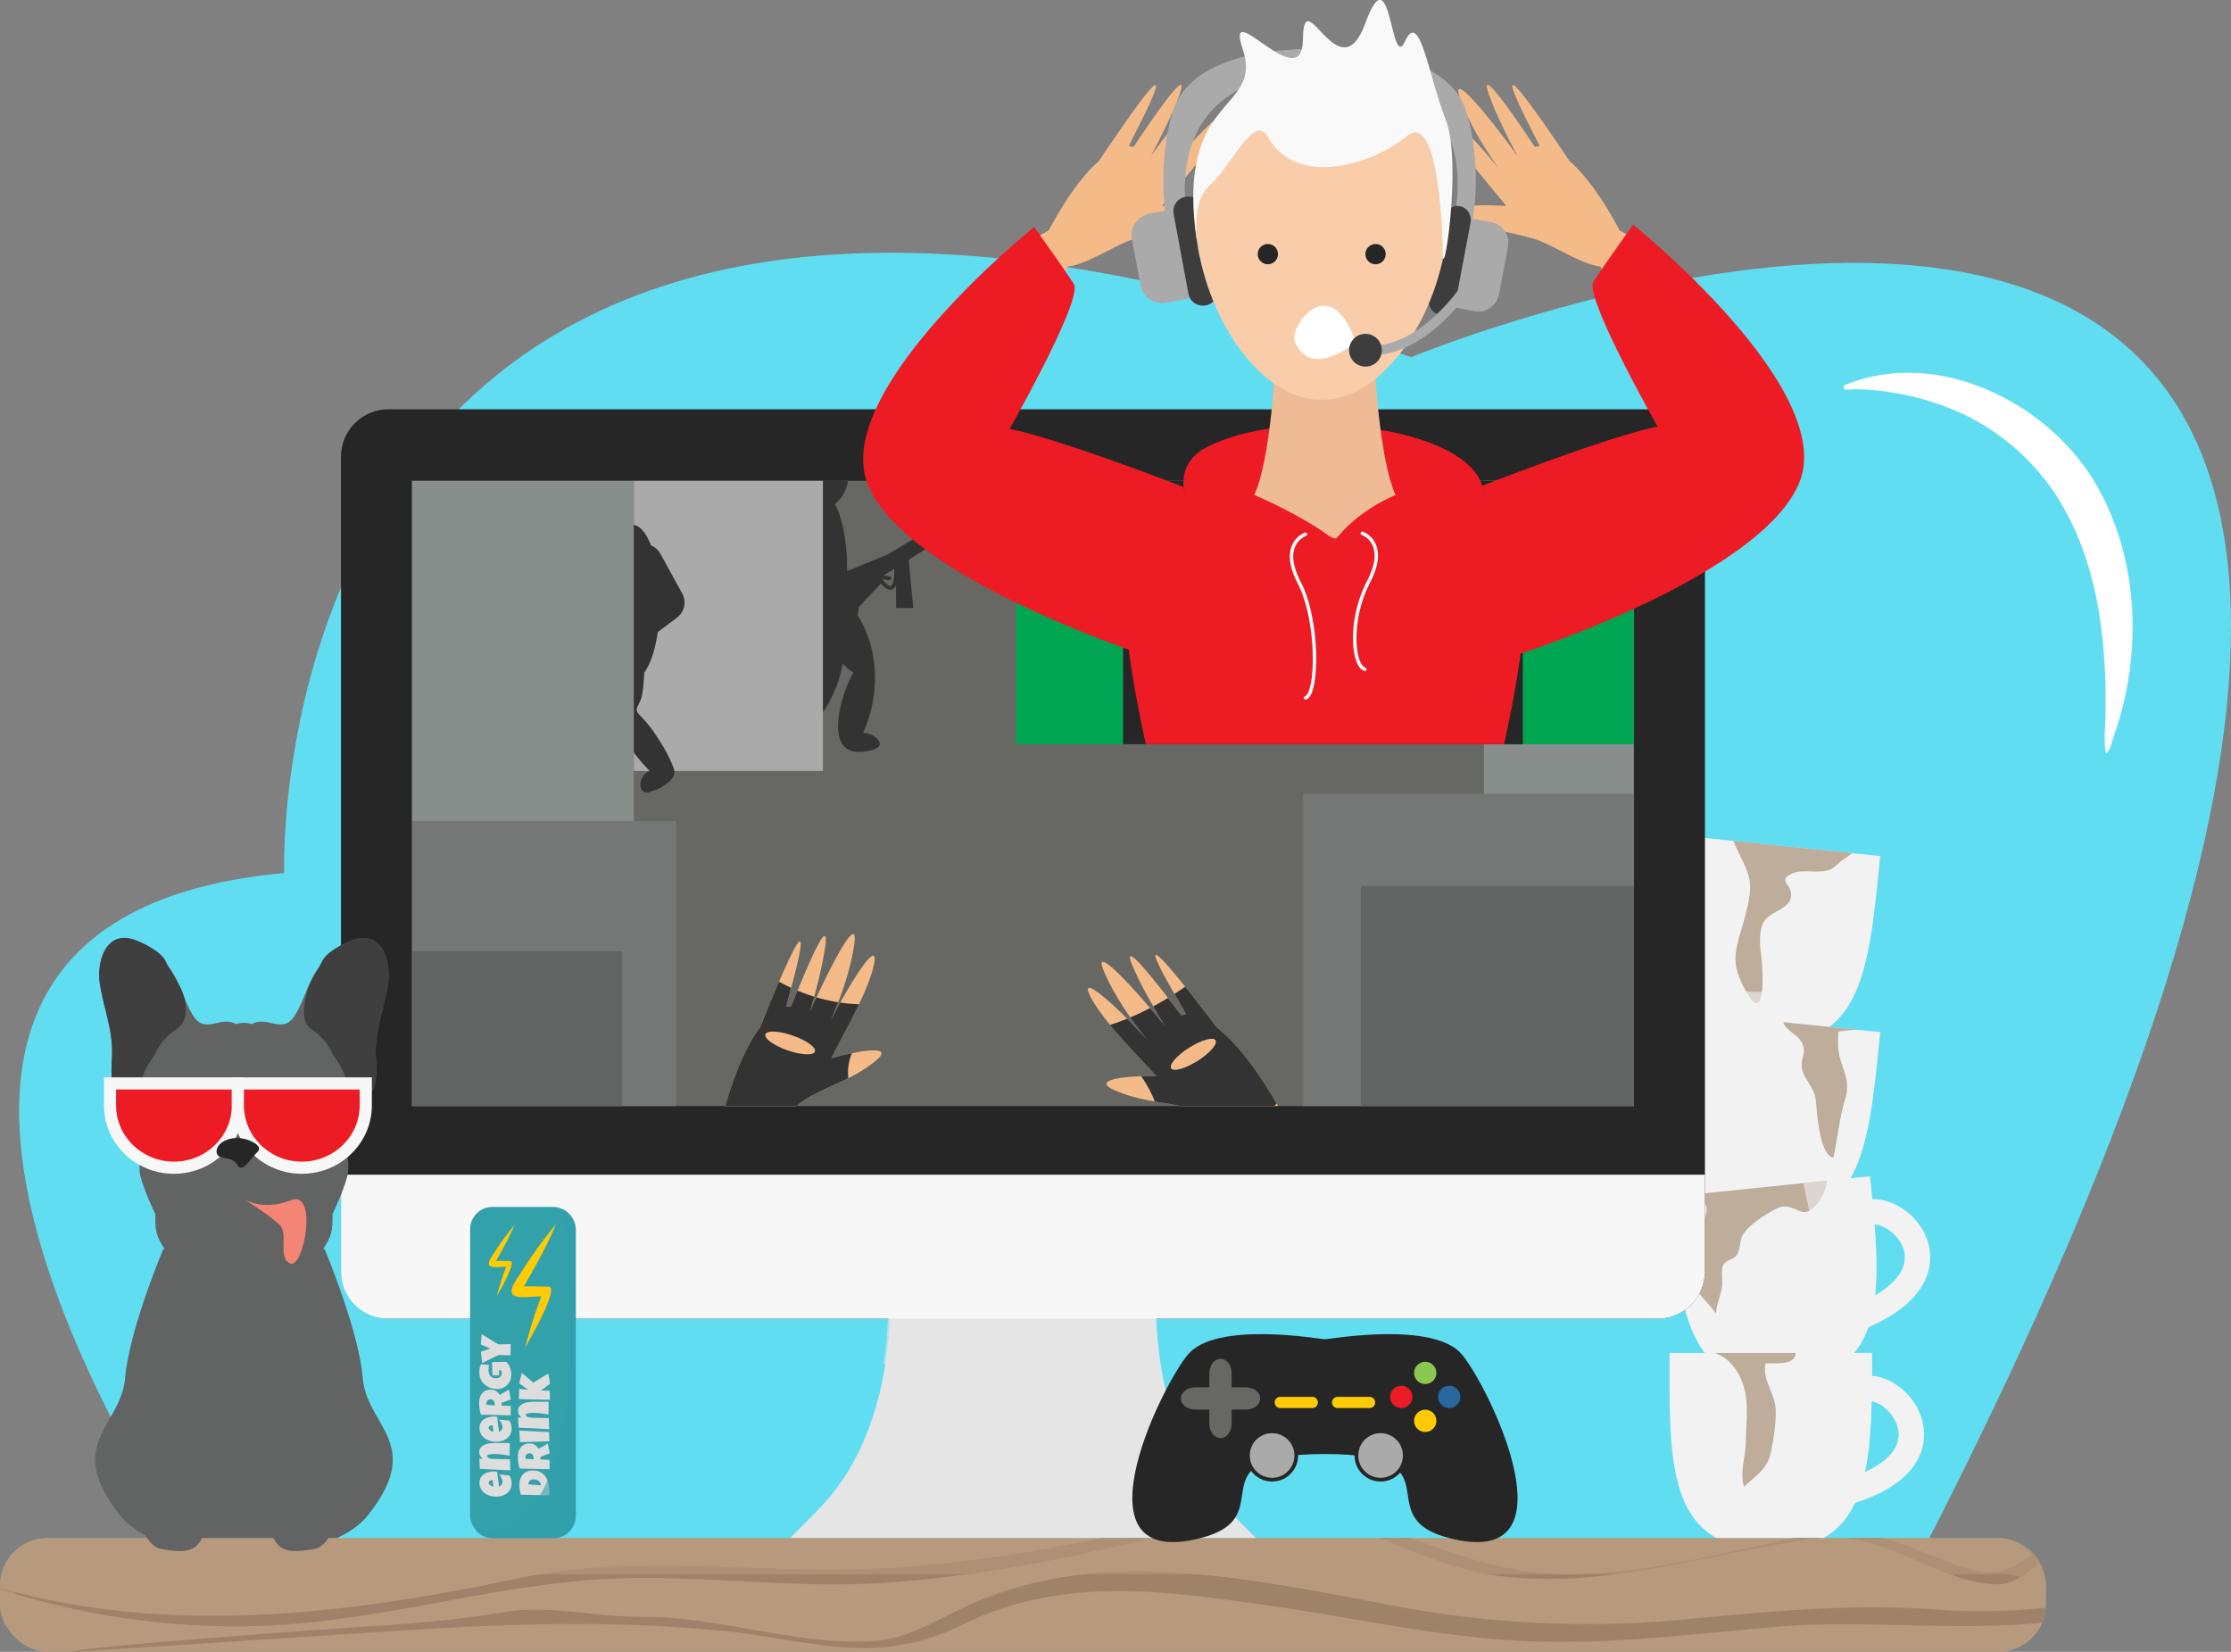 <svg xmlns="http://www.w3.org/2000/svg" viewBox="0 0 1498.95 1109.71"><rect x="0" y="0" width="1498.95" height="1109.71" fill="#808080" stroke="none"/><defs><style>.cls-1{isolation:isolate;}.cls-2{fill:#61ddf2;}.cls-3,.cls-6{fill:#f2f2f2;}.cls-22,.cls-30,.cls-33,.cls-4{mix-blend-mode:screen;}.cls-10,.cls-18,.cls-22,.cls-26,.cls-33,.cls-4,.cls-5,.cls-6{opacity:0.6;}.cls-5{fill:#997f60;}.cls-10,.cls-18,.cls-25,.cls-26,.cls-5,.cls-6{mix-blend-mode:multiply;}.cls-7{fill:#fff;}.cls-8{fill:#262626;}.cls-10,.cls-9{fill:#e5e5e5;}.cls-11{fill:#f7f7f7;}.cls-12{fill:#676764;}.cls-13{fill:#333;}.cls-14{fill:#aaa;}.cls-15{fill:#888e8b;}.cls-16{fill:#757776;}.cls-17,.cls-18{fill:#626363;}.cls-19{fill:#3f3f3f;}.cls-20,.cls-22{fill:#b79a7d;}.cls-21{fill:#9e836a;}.cls-23{fill:#ed1c24;}.cls-24{fill:#f48473;}.cls-25{opacity:0.5;}.cls-27{fill:#8bc751;}.cls-28{fill:#ffcb05;}.cls-29{fill:#27689e;}.cls-31,.cls-33{fill:#33a1aa;}.cls-32{fill:#ddd;}.cls-34{fill:#00a651;}.cls-35{fill:#efbb97;}.cls-36{fill:#edb183;}.cls-37{fill:#f4bb89;}.cls-38{fill:#3d3d3d;}.cls-39{fill:#f9ccaa;}.cls-40{fill:#f9f9f9;}</style></defs><g class="cls-1"><g id="Layer_1" data-name="Layer 1"><path class="cls-2" d="M976.72,1417.63H396.44s-328.32-450.83,44.48-485c0,0-21.58-621.39,757.22-346.51,0,0,977.31-404.67,328.31,831.5Z" transform="translate(-250 -346.15)"/><path class="cls-3" d="M1513.3,921.26c-7.47,72.65-10.8,131.84-81.15,124.59-67.7-7-61.58-65.87-54.11-138.53Z" transform="translate(-250 -346.15)"/><path class="cls-3" d="M1382,1009.52a8.53,8.53,0,0,0,4.26-16.31c-22.4-9.7-33.56-21.94-31.43-34.43,1.71-10.07,12-18.51,19.76-19.06,3.45-.24,5.19,1,6.29,4.38a8.52,8.52,0,1,0,16.22-5.2c-3.51-10.94-12.35-17-23.71-16.19-14.46,1-32.09,14-35.36,33.2-2.07,12.16.55,35.22,41.45,53A8.46,8.46,0,0,0,1382,1009.52Z" transform="translate(-250 -346.15)"/><g class="cls-4"><path class="cls-3" d="M1481.9,934.93c-21.15,34.53-24,66.32-6.44,75.64C1496.74,976,1499.31,944.35,1481.9,934.93Z" transform="translate(-250 -346.15)"/></g><path class="cls-5" d="M1494.55,919.32l-79.93-8.23c2.62,6.54,5.81,12.14,8.7,19,4.27,10.14,2.41,18.57-.13,28.83-6.29,25.45-13.17,32.07,1.81,56.3,10.17,16.45,10.45-12.29,7.92-30.25-.77-5.51-.8-14.22,1.91-19.23,3.76-6.95,16.27-8.61,18.21-15.77,2.7-10-10.12-11.55,1.06-17,6.9-3.36,18.15.59,25.82-2.78,3.34-1.46,5.08-4.35,8.18-6.42C1490.42,922.25,1492.62,920.78,1494.55,919.32Z" transform="translate(-250 -346.15)"/><path class="cls-6" d="M1501.87,998.17c-9.29,32.28-27.34,52.05-69.72,47.68-35.07-3.61-50.3-21.17-55.83-47.34C1424.28,1024.9,1478.7,1007.8,1501.87,998.17Z" transform="translate(-250 -346.15)"/><path class="cls-3" d="M1513.3,1039.53c-7.47,72.66-10.8,131.84-81.15,124.59-67.7-7-61.58-65.86-54.11-138.53Z" transform="translate(-250 -346.15)"/><path class="cls-3" d="M1382,1127.79a8.52,8.52,0,0,0,4.26-16.3c-22.4-9.71-33.56-21.94-31.43-34.44,1.71-10.07,12-18.51,19.76-19.06,3.45-.24,5.19,1,6.29,4.39a8.52,8.52,0,1,0,16.22-5.21c-3.51-10.94-12.35-17-23.71-16.19-14.46,1-32.09,14-35.36,33.2-2.07,12.17.55,35.22,41.45,53A8.17,8.17,0,0,0,1382,1127.79Z" transform="translate(-250 -346.15)"/><g class="cls-4"><path class="cls-3" d="M1481.9,1053.2c-21.15,34.53-24,66.32-6.44,75.65C1496.74,1094.25,1499.31,1062.62,1481.9,1053.2Z" transform="translate(-250 -346.15)"/></g><path class="cls-5" d="M1498.33,1038l-50.11-5.17c1.31,5.34,9.17,8.15,12,13.13,4.47,7.85-1.36,10.91.73,19.09,1.86,7.25,8.2,11.54,9.1,20.92.8,8.27,2.59,36.43,11.78,37.88,2.76-13.25,4.15-27,7.86-39.29,2.8-9.29.79-14.52-2.47-24.38-2.73-8.26-2.36-12.46-2.09-21A90.8,90.8,0,0,1,1498.33,1038Z" transform="translate(-250 -346.15)"/><path class="cls-6" d="M1501.87,1116.45c-9.29,32.28-27.34,52-69.72,47.67-35.07-3.61-50.3-21.17-55.83-47.34C1424.28,1143.17,1478.7,1126.07,1501.87,1116.45Z" transform="translate(-250 -346.15)"/><path class="cls-3" d="M1371.09,1150.32c7.47,72.66,10.8,131.85,81.15,124.6,67.7-7,61.58-65.87,54.11-138.53Z" transform="translate(-250 -346.15)"/><path class="cls-5" d="M1387.83,1148.6c6.06,3.35,11.13,6.68,7.72,15.4-3.92,10-10.64,10.63-9.6,22.73.61,7.08.66,20.19,4,25.77,3.27,5.4,9.41,10.77,13,16.22.34-6.18,2.94-11.79,4-17.8.66-3.6-1-11.84.8-14.91,2-3.48,6.45-3.38,8.87-6.44,2.78-3.53,2.14-10,4.22-13.61,2.44-4.28,7.41-8.21,11.26-10.93,3-2.16,11.54-7.56,14.67-8.1,11.06-1.9,13.72,10,24.15-1.93a32.85,32.85,0,0,0,6.71-15.67Z" transform="translate(-250 -346.15)"/><path class="cls-3" d="M1502.38,1238.58a8.53,8.53,0,0,1-4.26-16.3c22.4-9.71,33.56-21.94,31.43-34.44-1.71-10.06-12-18.51-19.77-19-3.43-.25-5.18,1-6.28,4.38a8.52,8.52,0,1,1-16.22-5.21c3.51-10.94,12.35-17,23.71-16.18,14.46,1,32.09,14,35.36,33.19,2.07,12.17-.55,35.23-41.46,53A8.31,8.31,0,0,1,1502.38,1238.58Z" transform="translate(-250 -346.15)"/><path class="cls-6" d="M1506.35,1136.39l-44.84,4.61c9,37.79,19.59,103.27-6.29,133.53C1519.71,1266.12,1513.71,1208,1506.35,1136.39Z" transform="translate(-250 -346.15)"/><path class="cls-6" d="M1382.52,1227.24c9.29,32.28,27.34,52,69.72,47.68,35.06-3.62,50.3-21.18,55.83-47.34C1460.11,1254,1405.69,1236.86,1382.52,1227.24Z" transform="translate(-250 -346.15)"/><path class="cls-3" d="M1371.72,1255.07c0,73-2.73,132.25,68,132.25,68.12,0,68-59.21,68-132.25Z" transform="translate(-250 -346.15)"/><path class="cls-5" d="M1456.41,1255.07H1402c12.24,3.86,19.13,16.82,21,29.08,1.52,9.68,0,20.86,0,30.68,0,9.59-4.49,21.27-1.09,30.16,7.81-8,15.34-11.36,17.86-23,1.82-8.35,3.63-20.16,3.28-28.74-.48-11.7-9-19.06-6.9-31.13C1442.21,1261.82,1456.33,1263.65,1456.41,1255.07Z" transform="translate(-250 -346.15)"/><path class="cls-3" d="M1493.38,1356.32a8.53,8.53,0,0,1-2.56-16.66c23.28-7.36,35.64-18.38,34.8-31-.68-10.19-10.09-19.65-17.73-21-3.4-.59-5.26.46-6.69,3.72a8.53,8.53,0,0,1-15.62-6.84c4.61-10.52,14-15.64,25.25-13.67,14.29,2.5,30.51,17.22,31.81,36.65.82,12.31-4.16,35-46.68,48.42A8.56,8.56,0,0,1,1493.38,1356.32Z" transform="translate(-250 -346.15)"/><path class="cls-6" d="M1507.79,1255.07h-45.1c5.14,38.51,8.93,104.72-19.92,132.17C1507.81,1385.47,1507.79,1327,1507.79,1255.07Z" transform="translate(-250 -346.15)"/><path class="cls-7" d="M1489,605.12c61.45-26,135.76,10.74,168.1,64.47,30.18,50.17,32.64,115.43,13.47,170-.74,1.95-2.82,10.78-4.65,11.71-1.8,4.19-1.89-10.54-1.86-11.09a420.62,420.62,0,0,0-.3-51.94c-2.29-33.53-9.21-67.66-25.28-97.48A153.34,153.34,0,0,0,1570.4,625a175.73,175.73,0,0,0-49.52-15.2,169.14,169.14,0,0,0-24.92-2.18C1492.75,607.62,1486.94,609.17,1489,605.12Z" transform="translate(-250 -346.15)"/><rect class="cls-8" x="229.1" y="274.96" width="916.41" height="610.94" rx="31.82"/><path class="cls-9" d="M1076,1361.52c-65.37-65.37-47-177.84-47-177.84H845.66s18.37,112.47-47,177.84c-59.54,59.54-57,56.11,12.65,56.11h252C1133,1417.63,1135.5,1421.06,1076,1361.52Z" transform="translate(-250 -346.15)"/><path class="cls-10" d="M1026.91,1250.29a291.22,291.22,0,0,1-1-48.68H846.2a287.33,287.33,0,0,1-2.64,60.87Z" transform="translate(-250 -346.15)"/><path class="cls-11" d="M479.1,1135.31v64.92a31.82,31.82,0,0,0,31.82,31.82h852.77a31.82,31.82,0,0,0,31.82-31.82v-64.92Z" transform="translate(-250 -346.15)"/><rect class="cls-12" x="276.83" y="323.03" width="820.95" height="420.02"/><path class="cls-13" d="M782.24,727.89c0,28.82,8.26,52.19,18.46,52.19s18.45-23.37,18.45-52.19-8.26-52.2-18.45-52.2S782.24,699.06,782.24,727.89Z" transform="translate(-250 -346.15)"/><path class="cls-13" d="M814.05,767.37a12.69,12.69,0,0,1-7.64-2.55l-35.64-26.74a12.74,12.74,0,0,1-3.52-16.33l14.32-26.08a12.75,12.75,0,1,1,22.35,12.26l-9,16.39,26.79,20.1a12.75,12.75,0,0,1-7.66,23Z" transform="translate(-250 -346.15)"/><path class="cls-13" d="M789.6,840.69c25.72-24.44,37.28-64.34,18.72-96.48.31.54.81,1.41,0,0-.29-.51-.19-.33,0,0-10-17.28-16.21,18.16-16.29,23.22-.46,11.12.23,24,7,33.35-12,9.78-36.41,39.88-21.37,48.31,4.37,2.45,19.15,12.07,18.92-.37C796.5,845.3,793.23,842.73,789.6,840.69Z" transform="translate(-250 -346.15)"/><path class="cls-13" d="M837.41,840.77c-1.84-1.4-4.59-2-7.46-2.28,14.43-32.4,9.83-73.64-19.56-96.25.5.39,1.3,1,0,0-.47-.36-.3-.23,0,0-15.86-12.17-8.06,23-6.2,27.68,3.82,10.43,9.35,22,19.15,28.11-8.45,14.69-18.77,50.75,1.36,53.16C829.82,851.8,849.13,849.66,837.41,840.77Z" transform="translate(-250 -346.15)"/><path class="cls-13" d="M811,739.8l85.78-51.3v9.77S786.38,774.55,811,739.8Z" transform="translate(-250 -346.15)"/><polygon class="cls-13" points="557.41 388.49 596.29 372.54 592.71 391.13 569.15 416.11 557.41 388.49"/><polygon class="cls-13" points="610.21 372.54 613.6 408.47 602.09 408.47 602.09 372.54 610.21 372.54"/><path class="cls-13" d="M898.48,693.88a5.83,5.83,0,0,1-1.71,4.39c-.95,0-1.72-1.42-1.72-4.39s.77-5.38,1.72-5.38S898.48,690.9,898.48,693.88Z" transform="translate(-250 -346.15)"/><path class="cls-13" d="M848.18,742.35c-1.85,0-4-1.4-6.43-4.24a1.28,1.28,0,0,1,1.93-1.67c3.13,3.62,4.53,3.43,4.88,3.29,1.93-.79,2.46-7.3,2.21-11.45a1.27,1.27,0,0,1,1.19-1.35,1.31,1.31,0,0,1,1.35,1.19c.12,2,.51,12.21-3.79,14A3.63,3.63,0,0,1,848.18,742.35Z" transform="translate(-250 -346.15)"/><path class="cls-13" d="M847.4,735.91h-.1a14.89,14.89,0,0,1-7.6-2.56,1.28,1.28,0,0,1,1.57-2,12.5,12.5,0,0,0,6.23,2,1.27,1.27,0,0,1-.1,2.54Z" transform="translate(-250 -346.15)"/><path class="cls-13" d="M794.46,669.17c-1.62,8.28,1,15.83,6.64,17.75,6.42,2.2,14.3-3.8,17.59-13.4a27.14,27.14,0,0,0,1.09-4.35Z" transform="translate(-250 -346.15)"/><rect class="cls-14" x="425.85" y="323.03" width="127.06" height="194.9"/><path class="cls-13" d="M693.35,750.92c0,28.83-8.27,52.2-18.46,52.2s-18.45-23.37-18.45-52.2,8.26-52.19,18.45-52.19S693.35,722.1,693.35,750.92Z" transform="translate(-250 -346.15)"/><path class="cls-13" d="M661.54,790.41a12.75,12.75,0,0,1-7.66-22.95l26.79-20.1-9-16.39A12.75,12.75,0,1,1,694,718.71l14.32,26.08a12.76,12.76,0,0,1-3.52,16.33l-35.64,26.74A12.71,12.71,0,0,1,661.54,790.41Z" transform="translate(-250 -346.15)"/><path class="cls-13" d="M703,863.45c-2.89-8.47-7.46-16.3-12.47-23.67a78.57,78.57,0,0,0-9.58-12c-5.47-5.57-2.89-5-.22-12.19,2.75-7.58,6-60.54-10.87-50.94-12.4,7.05-14,40.87-10.85,52.65A106.75,106.75,0,0,0,686.47,864c-9.34,4-7.66,18.88,2,13.45C693.32,876.54,705.13,869.32,703,863.45Z" transform="translate(-250 -346.15)"/><rect class="cls-15" x="276.83" y="323.03" width="149.02" height="228.58"/><rect class="cls-16" x="276.83" y="551.61" width="177.55" height="191.44"/><rect class="cls-17" x="276.83" y="639.06" width="141.12" height="103.98"/><rect class="cls-16" x="875.46" y="533.34" width="222.33" height="209.71"/><rect class="cls-17" x="914.31" y="595.15" width="183.47" height="147.89"/><rect class="cls-15" x="997.01" y="323.03" width="100.62" height="210.31"/><path class="cls-17" d="M493.73,1271.9c-2.91-33.05-25.68-86.61-25.68-86.61h-.94c5.11-8.37,6.2-11,6.2-20.82,0-.88,0-1.76,0-2.64,3.87-8.4,7.37-16.17,9.86-25,2-7.3-.81-16.12,1.62-22.68,1.54-4.16-.62-7.1-.36-11.34.19-3,2.88-6.18,2.51-9.24,0,.19.06.38.08.58a7.26,7.26,0,0,1,5-2.46c3.28,0,.06-2.22,1.43-4,2-2.65,4.6-5.3,6.3-8.15,4.16-7,3-16.06,2.72-24.37-.66-16.69,5.58-31.57,8.15-47.72,2.43-15.29-4.14-37.18-24-29.6-6,2.29-17.06,7.93-20,13.92-.57,1.16-1.18,2.31-1.81,3.45-7.89,10.13-10,22.32-16.78,33.2-8.17,13.06-18.19-.33-28.87,5.78-1.5-.7-3.63-.65-5.27-1h0c-1.64.3-3.77.25-5.26,1-10.68-6.11-20.71,7.28-28.88-5.78-6.9-11-8.93-23.43-17.11-33.65.09.42.19.83.28,1.25a37.13,37.13,0,0,0-1.75-4.25c-2.93-6-14-11.63-20-13.92-19.89-7.58-26.45,14.31-24,29.6,2.56,16.15,8.8,31,8.14,47.72-.33,8.31-1.43,17.37,2.73,24.37,1.69,2.85,4.27,5.5,6.3,8.15,1.37,1.79-1.86,4,1.42,4a7.24,7.24,0,0,1,5,2.46c0-.2.06-.39.08-.58-.37,3.06,2.32,6.19,2.51,9.24.27,4.24-1.89,7.18-.36,11.34,2.44,6.56-.41,15.38,1.63,22.68,2.48,8.88,6,16.65,9.86,25v2.64c0,9.79,1.09,12.45,6.2,20.82h-.94s-22.76,53.56-25.68,86.61-41.58,44-3.36,92.24c28.51,36,138,36,166.47,0C535.31,1315.94,496.65,1305,493.73,1271.9Z" transform="translate(-250 -346.15)"/><path class="cls-18" d="M467.11,1185.29c5-8.15,6.2-11.14,6.2-20.82,0-.88,0-1.76,0-2.64,3.87-8.4,7.37-16.17,9.86-25,1.4-5,.48-10.8.58-16a126.41,126.41,0,0,0-12-7.79c-11.5-6.5-41,2-83.5-3-19.85-2.33-34.47,2.67-44.41,8.67.5,5.78-.9,12.44.7,18.17,2.48,8.88,6,16.65,9.86,25v2.64c0,9.79,1.09,12.45,6.2,20.82,0,0,6-12,20.65-8.9,12.54,2.67,10.66,3.62,57-4C458.66,1169.11,443.78,1172.84,467.11,1185.29Z" transform="translate(-250 -346.15)"/><path class="cls-18" d="M474.07,1262.33l-47.87,18.61c.8,83.69-1.36,102.28,12.7,108.56,12.7-1.68,24.68-4.67,34.8-9C490.75,1351.89,475.31,1269.53,474.07,1262.33Z" transform="translate(-250 -346.15)"/><path class="cls-18" d="M393.26,1278.94l-48.37-13.52s-16.49,73.77-3.14,108.62c10.62,7,25.08,11.85,41,14.55C395.66,1380.86,392.47,1359.09,393.26,1278.94Z" transform="translate(-250 -346.15)"/><path class="cls-19" d="M373.88,1016.62c-1.82-8-9.15-17.57-12.74-24.91-2.93-6-14-11.63-20-13.92-19.89-7.58-26.45,14.31-24,29.6,2.56,16.15,8.8,31,8.14,47.72-.33,8.31-1.43,17.37,2.73,24.37,1.69,2.85,4.27,5.5,6.3,8.15,1.37,1.79-1.86,4,1.42,4a7.24,7.24,0,0,1,5,2.46,130.76,130.76,0,0,1,4.94-24.08c2.59-8.08,6.13-11.22,9.61-17.9a38.49,38.49,0,0,1,13.32-14.52C375.39,1033.19,375.77,1023.86,373.88,1016.62Z" transform="translate(-250 -346.15)"/><path class="cls-19" d="M456,1013.84c1.82-8,7-14.79,10.61-22.13,2.92-6,14-11.63,20-13.92,19.88-7.58,26.45,14.31,24,29.6-2.57,16.15-8.81,31-8.15,47.72.33,8.31,1.44,17.37-2.72,24.37-1.7,2.85-4.27,5.5-6.3,8.15-1.37,1.79,1.85,4-1.43,4a7.26,7.26,0,0,0-5,2.46A129.92,129.92,0,0,0,482.1,1070c-2.59-8.08-6.14-11.22-9.62-17.9a38.54,38.54,0,0,0-13.31-14.52C452.34,1033.19,454.09,1021.08,456,1013.84Z" transform="translate(-250 -346.15)"/><rect class="cls-20" y="1033.34" width="1374.61" height="76.37" rx="31.82"/><path class="cls-21" d="M250,1413.84c55.73,17.62,114,26.68,175.25,24.6,82-2.79,160.92-29.54,242.31-32,57.53-1.76,114.86,6.8,172.43,3.29,62-3.79,122.61-15.23,182.58-30.27H989.86c-48.57,10.25-97.69,17.73-147.34,20.33-82,4.31-163.48-10.5-244.68,6.73C482.73,1430.91,363.49,1445.12,250,1413Z" transform="translate(-250 -346.15)"/><path class="cls-21" d="M1624.49,1426.26a433.82,433.82,0,0,1-73.11,1.26c-57-4.36-113.31,1.39-170,6.58a693,693,0,0,1-189.46-8.15c-61.46-11.55-132.7-26.94-195.5-23.68-35,1.82-70.34,9.71-101.93,25.26-18.24,8.67-35.38,19.32-56.12,20.93C788,1452.53,733.4,1432,681.91,1432.4c-31.93.3-64.4-8.81-96.18-2.76-30.36,5.06-60.72,7.49-91.45,9.35-15.58,1-191.74,13.43-195.51,16.86h2.09c22-1.39,206.25-13.52,223.75-14.58,71-4.44,138.16-6.5,209.65.36,59.69,5.73,101.32,24.52,159.65-2.65,67.49-34.25,135.18-24.55,206.58-14.51,54.5,7.69,109.46,20,164.39,23.65,60.93,4,120.62-4.22,181.17-9.27,55.06-4.59,117.55,3.32,176.09-2.59A31.45,31.45,0,0,0,1624.49,1426.26Z" transform="translate(-250 -346.15)"/><path class="cls-21" d="M1588.88,1410.41c12.28,1.37,22-6.45,31.69-14.61a31.88,31.88,0,0,0-4.15-5.82c-19.55,13-27.35,17.47-56.92,5.71-15.62-6.21-30.06-12.35-44.71-16.26h-25.11C1525,1382.82,1552.57,1407.47,1588.88,1410.41Z" transform="translate(-250 -346.15)"/><path class="cls-21" d="M1259.26,1405.13c74.75,8.43,139.91-16.33,212.21-25.46.81-.1,1.6-.16,2.4-.24h-19c-48.76,10.53-96.09,23-146.57,24.26-41,1.07-75.59-11.52-110.51-24.26h-20.91C1203.93,1390.14,1230.91,1402.21,1259.26,1405.13Z" transform="translate(-250 -346.15)"/><path class="cls-22" d="M253.63,1435.49a31.82,31.82,0,0,1,31.82-31.82h1311a31.84,31.84,0,0,1,28.19,17v-9.42a31.82,31.82,0,0,0-31.82-31.82h-1311A31.82,31.82,0,0,0,250,1411.3V1424a31.72,31.72,0,0,0,3.63,14.76Z" transform="translate(-250 -346.15)"/><path class="cls-23" d="M409.81,1088.82c0,23.09-19.23,41.81-43,41.81s-43-18.72-43-41.81V1074h85.92Z" transform="translate(-250 -346.15)"/><path class="cls-11" d="M366.85,1134.71c-25.94,0-47-20.59-47-45.89v-18.89h94.08v18.89C413.89,1114.12,392.79,1134.71,366.85,1134.71ZM328,1078.08v10.74c0,20.8,17.44,37.73,38.88,37.73s38.88-16.93,38.88-37.73v-10.74Z" transform="translate(-250 -346.15)"/><path class="cls-23" d="M495.73,1088.82c0,23.09-19.23,41.81-43,41.81s-43-18.72-43-41.81V1074h85.92Z" transform="translate(-250 -346.15)"/><path class="cls-11" d="M452.77,1134.71c-25.93,0-47-20.59-47-45.89v-18.89h94.08v18.89C499.81,1114.12,478.71,1134.71,452.77,1134.71Zm-38.88-56.63v10.74c0,20.8,17.44,37.73,38.88,37.73s38.89-16.93,38.89-37.73v-10.74Z" transform="translate(-250 -346.15)"/><path class="cls-17" d="M345.79,1256.38s-19.35,125,13.08,130.48,33.42-1.52,34.42-117Z" transform="translate(-250 -346.15)"/><path class="cls-17" d="M473.66,1256.38s19.35,125-13.08,130.48-33.42-1.52-34.42-117Z" transform="translate(-250 -346.15)"/><path class="cls-8" d="M423.29,1119.68c-5.5,5.41-10.59,15.1-13.89,9-3.67-6.79-13.88-2.29-13.88-9,0-5,6.21-9,13.88-9S427.05,1116,423.29,1119.68Z" transform="translate(-250 -346.15)"/><path class="cls-24" d="M413.89,1151.77s12.9,8.23,31.4.73,9,45.5,0,42.5-1.5-19.5-7-25.5S413.89,1151.77,413.89,1151.77Z" transform="translate(-250 -346.15)"/><path class="cls-8" d="M1232.47,1256.38c-18.83-23.15-89.2-10.51-92.28-10.51s-73.44-12.64-92.27,10.51c-19.47,23.93-77.3,145.11,8.6,123.1,56.52-14.47-7.67-56.51,83.67-56.51s27.15,42,83.67,56.51C1309.77,1401.49,1251.94,1280.31,1232.47,1256.38Z" transform="translate(-250 -346.15)"/><g class="cls-25"><path class="cls-8" d="M1074,1304.29c0,5.55-3.44,10-7.68,10h0c-4.23,0-7.67-4.49-7.67-10V1269c0-5.54,3.44-10,7.67-10h0c4.24,0,7.68,4.5,7.68,10Z" transform="translate(-250 -346.15)"/><path class="cls-8" d="M1048.91,1294.46c-5.46,0-9.89-3.49-9.89-7.79h0c0-4.3,4.43-7.79,9.89-7.79h34.74c5.47,0,9.89,3.49,9.89,7.79h0c0,4.3-4.42,7.79-9.89,7.79Z" transform="translate(-250 -346.15)"/><ellipse class="cls-8" cx="957.03" cy="922.69" rx="7.67" ry="7.79"/><ellipse class="cls-8" cx="957.03" cy="956.13" rx="7.67" ry="7.79"/><path class="cls-8" d="M1223.5,1277.77a7.79,7.79,0,1,0,7.68,7.79A7.73,7.73,0,0,0,1223.5,1277.77Z" transform="translate(-250 -346.15)"/><path class="cls-8" d="M1190.56,1277.77a7.79,7.79,0,1,0,7.67,7.79A7.74,7.74,0,0,0,1190.56,1277.77Z" transform="translate(-250 -346.15)"/><path class="cls-8" d="M1133.22,1289.45a3.87,3.87,0,0,1-3.84,3.9h-22a3.87,3.87,0,0,1-3.84-3.9h0a3.86,3.86,0,0,1,3.84-3.89h22a3.86,3.86,0,0,1,3.84,3.89Z" transform="translate(-250 -346.15)"/><path class="cls-8" d="M1172.62,1289.45a3.87,3.87,0,0,1-3.84,3.9h-22a3.87,3.87,0,0,1-3.84-3.9h0a3.86,3.86,0,0,1,3.84-3.89h22a3.86,3.86,0,0,1,3.84,3.89Z" transform="translate(-250 -346.15)"/></g><circle class="cls-8" cx="927.58" cy="977.8" r="17.5"/><circle class="cls-8" cx="854.69" cy="977.8" r="17.5"/><g class="cls-26"><circle class="cls-8" cx="852.69" cy="977.8" r="15"/><circle class="cls-8" cx="925.58" cy="977.8" r="15"/></g><path class="cls-12" d="M1077.52,1302.62c0,5.34-3.35,9.67-7.5,9.67h0c-4.14,0-7.5-4.33-7.5-9.67v-33.95c0-5.34,3.36-9.67,7.5-9.67h0c4.15,0,7.5,4.33,7.5,9.67Z" transform="translate(-250 -346.15)"/><path class="cls-12" d="M1053.05,1293.14c-5.34,0-9.67-3.35-9.67-7.5h0c0-4.14,4.33-7.5,9.67-7.5h34c5.34,0,9.67,3.36,9.67,7.5h0c0,4.15-4.33,7.5-9.67,7.5Z" transform="translate(-250 -346.15)"/><circle class="cls-14" cx="854.69" cy="977.8" r="15"/><circle class="cls-14" cx="927.58" cy="977.8" r="15"/><circle class="cls-27" cx="957.58" cy="922.33" r="7.5"/><circle class="cls-28" cx="957.58" cy="954.53" r="7.5"/><circle class="cls-29" cx="973.68" cy="938.43" r="7.5"/><circle class="cls-23" cx="941.48" cy="938.43" r="7.5"/><path class="cls-28" d="M1135.44,1288.33a3.75,3.75,0,0,1-3.75,3.75h-21.5a3.75,3.75,0,0,1-3.75-3.75h0a3.74,3.74,0,0,1,3.75-3.75h21.5a3.74,3.74,0,0,1,3.75,3.75Z" transform="translate(-250 -346.15)"/><path class="cls-28" d="M1173.94,1288.33a3.75,3.75,0,0,1-3.75,3.75h-21.5a3.75,3.75,0,0,1-3.75-3.75h0a3.74,3.74,0,0,1,3.75-3.75h21.5a3.74,3.74,0,0,1,3.75,3.75Z" transform="translate(-250 -346.15)"/><g class="cls-30"><path class="cls-8" d="M1200.08,1252.13c36.42-6.36,49.59,41.1,53.61,69.06-6.44-14.9-11.64-30.27-19.23-44.68C1226.35,1261.1,1217.16,1253.69,1200.08,1252.13Z" transform="translate(-250 -346.15)"/></g><rect class="cls-31" x="315.84" y="810.83" width="71.01" height="222.51" rx="15"/><path class="cls-28" d="M592.84,1193.32c-3.23-.09-6.42-.13-9.65-.13A200.72,200.72,0,0,0,595.73,1169a199.59,199.59,0,0,0-15.64,21.89c-5.44,8.5,3.58,6.32,10,6.18a185.91,185.91,0,0,0-6.32,19.93C585.22,1214.53,597.38,1193.45,592.84,1193.32Z" transform="translate(-250 -346.15)"/><path class="cls-28" d="M618.55,1210.54c-5.57-.16-11-.22-16.62-.23,7.87-13.45,15.6-27.21,21.59-41.62-10,11.73-18.64,24.72-26.92,37.67-9.36,14.63,6.15,10.88,17.13,10.64a319.56,319.56,0,0,0-10.86,34.29C605.43,1247,626.35,1210.76,618.55,1210.54Z" transform="translate(-250 -346.15)"/><path class="cls-32" d="M581.54,1334.67a18.19,18.19,0,0,1,2.54.18c.11,1.67.29,3.33.52,5s.48,3.3.71,5a3.62,3.62,0,0,0,1.69-1.2,3.07,3.07,0,0,0,.63-1.94,4.53,4.53,0,0,0-.22-1.28,11.32,11.32,0,0,0-.55-1.38c-.22-.46-.46-.9-.71-1.32s-.48-.78-.69-1.09l6.65.71a7,7,0,0,1,.75,1.23,9.58,9.58,0,0,1,.5,1.39,10.28,10.28,0,0,1,.27,1.45,11.84,11.84,0,0,1,.09,1.44,8.57,8.57,0,0,1-.39,2.65,7.8,7.8,0,0,1-1.11,2.17,8,8,0,0,1-1.68,1.71,9.34,9.34,0,0,1-2.11,1.21,11.84,11.84,0,0,1-2.41.74,13.93,13.93,0,0,1-2.58.25,15.75,15.75,0,0,1-2.73-.25,13.82,13.82,0,0,1-2.62-.76,11.14,11.14,0,0,1-2.33-1.27,9,9,0,0,1-1.89-1.8,8.23,8.23,0,0,1-1.26-2.32,8.67,8.67,0,0,1-.45-2.86,7.43,7.43,0,0,1,.36-2.38,6.49,6.49,0,0,1,1-1.92,7,7,0,0,1,1.51-1.47,9.1,9.1,0,0,1,1.93-1,11.23,11.23,0,0,1,2.21-.6A14.3,14.3,0,0,1,581.54,1334.67Zm-.77,5.86a4.14,4.14,0,0,0-.84.09,2.67,2.67,0,0,0-.78.28,1.71,1.71,0,0,0-.58.52,1.41,1.41,0,0,0-.23.81,1.75,1.75,0,0,0,.32,1,2.9,2.9,0,0,0,.79.77,4.78,4.78,0,0,0,1,.53,9,9,0,0,0,1,.31l-.41-4.34Z" transform="translate(-250 -346.15)"/><path class="cls-32" d="M586,1315.54c1.1,0,2.19,0,3.27,0s2.17.06,3.26.11l-.14,8.43c-1.73-.29-3.46-.54-5.18-.76A43.28,43.28,0,0,0,582,1323h-.62l-1,.06c-.36,0-.72.07-1.1.13a6,6,0,0,0-1,.22,2.92,2.92,0,0,0-.77.33.58.58,0,0,0-.3.48,1.28,1.28,0,0,0,.29.84,2.34,2.34,0,0,0,.76.57,5,5,0,0,0,1,.36,9.08,9.08,0,0,0,1.14.2l1.08.09.83,0,5.15.12,5.16.11.32,7.47-10.28-.56q-5.11-.27-10.28-.43l-.36-6.92,2.35.06a9.79,9.79,0,0,1-.94-.88,6.08,6.08,0,0,1-.75-1,5.34,5.34,0,0,1-.5-1.15,4.18,4.18,0,0,1-.19-1.28,5.52,5.52,0,0,1,.41-2.19,5.11,5.11,0,0,1,1.12-1.61,6.13,6.13,0,0,1,1.66-1.12,11.23,11.23,0,0,1,2-.74,19.84,19.84,0,0,1,2.27-.42c.78-.1,1.56-.17,2.32-.2s1.5,0,2.21,0Z" transform="translate(-250 -346.15)"/><path class="cls-32" d="M581.54,1297.81a18.19,18.19,0,0,1,2.54.18c.11,1.67.29,3.33.52,5s.48,3.3.71,5a3.6,3.6,0,0,0,1.69-1.19,3.07,3.07,0,0,0,.63-1.94,4.59,4.59,0,0,0-.22-1.29,11.32,11.32,0,0,0-.55-1.38c-.22-.46-.46-.9-.71-1.32s-.48-.78-.69-1.08l6.65.7a7.05,7.05,0,0,1,.75,1.24,9.46,9.46,0,0,1,.5,1.38,10.55,10.55,0,0,1,.27,1.45,11.84,11.84,0,0,1,.09,1.44,8.52,8.52,0,0,1-.39,2.65,7.86,7.86,0,0,1-1.11,2.18,8,8,0,0,1-1.68,1.7,9.37,9.37,0,0,1-2.11,1.22,11.83,11.83,0,0,1-2.41.73,13.12,13.12,0,0,1-2.58.25,14.83,14.83,0,0,1-2.73-.25,13.79,13.79,0,0,1-2.62-.75,10.73,10.73,0,0,1-2.33-1.28,9.18,9.18,0,0,1-1.89-1.79,8.52,8.52,0,0,1-1.26-2.32,8.73,8.73,0,0,1-.45-2.87,7.48,7.48,0,0,1,.36-2.38,6.61,6.61,0,0,1,1-1.92,6.75,6.75,0,0,1,1.51-1.46,8.7,8.7,0,0,1,1.93-1,11.23,11.23,0,0,1,2.21-.6A14.3,14.3,0,0,1,581.54,1297.81Zm-.77,5.86a4.14,4.14,0,0,0-.84.09,2.68,2.68,0,0,0-.78.29,1.62,1.62,0,0,0-.58.52,1.35,1.35,0,0,0-.23.8,1.78,1.78,0,0,0,.32,1,3,3,0,0,0,.79.76,4.37,4.37,0,0,0,1,.53,7.32,7.32,0,0,0,1,.31l-.41-4.34Z" transform="translate(-250 -346.15)"/><path class="cls-32" d="M579.25,1279.69a10.1,10.1,0,0,1,2.07.2,6.33,6.33,0,0,1,1.71.62,6,6,0,0,1,1.43,1.1,9.58,9.58,0,0,1,1.26,1.63l6.22-3.49,1.28,6.59L587,1288.6l.06,1.82,6.1.26v6.3l-6.65-.14-6.65-.15-3.34-.06c-1.11,0-2.22-.06-3.34-.12a16.69,16.69,0,0,1-.63-2,17.22,17.22,0,0,1-.39-2,19.57,19.57,0,0,1-.19-2c0-.68-.05-1.39-.05-2.11a11.21,11.21,0,0,1,.46-3.23,8.52,8.52,0,0,1,1.38-2.76,6.7,6.7,0,0,1,5.51-2.66Zm.47,6.57a3.39,3.39,0,0,0-1.13.17,2.36,2.36,0,0,0-.88.49,2.33,2.33,0,0,0-.59.82,2.91,2.91,0,0,0-.21,1.15,5.17,5.17,0,0,0,0,.57,4.86,4.86,0,0,0,.11.55l5.45.23v-.35a5.16,5.16,0,0,0-.16-1.28,3.63,3.63,0,0,0-.5-1.17,2.69,2.69,0,0,0-.86-.85A2.32,2.32,0,0,0,579.72,1286.26Z" transform="translate(-250 -346.15)"/><path class="cls-32" d="M590.09,1261a6.89,6.89,0,0,1,1.51,1.7,11.83,11.83,0,0,1,1.07,2.17,13.8,13.8,0,0,1,.63,2.37,12.78,12.78,0,0,1,.22,2.32,10.38,10.38,0,0,1-.72,3.91,9.26,9.26,0,0,1-2,3.08,9.06,9.06,0,0,1-3,2,10,10,0,0,1-3.87.73,13.36,13.36,0,0,1-3.11-.36,12.51,12.51,0,0,1-2.82-1.05,11.54,11.54,0,0,1-2.42-1.66,10.9,10.9,0,0,1-1.89-2.23,10.53,10.53,0,0,1-1.22-2.73,11.17,11.17,0,0,1-.44-3.16c0-.42,0-.87.06-1.34a13.61,13.61,0,0,1,.17-1.43,10.45,10.45,0,0,1,.34-1.39,6.28,6.28,0,0,1,.55-1.23l5.59.41a7.58,7.58,0,0,0-.41,1.69,12.57,12.57,0,0,0-.11,1.71,7.39,7.39,0,0,0,.31,2.19,5.16,5.16,0,0,0,.93,1.77,4.37,4.37,0,0,0,1.54,1.2,5,5,0,0,0,2.14.44,5.12,5.12,0,0,0,1.47-.21,3.9,3.9,0,0,0,1.26-.62,3.31,3.31,0,0,0,.89-1,3.06,3.06,0,0,0,.33-1.44,5.09,5.09,0,0,0-.14-1.15,2.57,2.57,0,0,0-.5-1l-1.14-.06-.06,3.51-4.4-.17c0-1.46-.09-2.91-.12-4.37s-.08-2.92-.14-4.39Z" transform="translate(-250 -346.15)"/><path class="cls-32" d="M573.54,1242.43l11.25,6.88,8.29-.2v7.53l-8.23-.18L574,1261.82l-.94-7.47,6.33-2.34-6.33-2.55Z" transform="translate(-250 -346.15)"/><path class="cls-32" d="M607.88,1334a12,12,0,0,1,3.68.53,9.78,9.78,0,0,1,2.88,1.47,9.49,9.49,0,0,1,2.13,2.25,13,13,0,0,1,1.44,2.86,17,17,0,0,1,.83,3.3,25,25,0,0,1,.26,3.6c0,.45,0,.9,0,1.34s-.07.89-.11,1.35l-19.08-.41a18.33,18.33,0,0,1-.72-3.32,27.55,27.55,0,0,1-.21-3.39,12.14,12.14,0,0,1,.58-3.85,8.67,8.67,0,0,1,1.72-3,7.89,7.89,0,0,1,2.8-2A9.76,9.76,0,0,1,607.88,1334Zm5.63,10a4.79,4.79,0,0,0-1.53-2.85,4.25,4.25,0,0,0-1.35-.82A4.51,4.51,0,0,0,609,1340a7.1,7.1,0,0,0-1.56.17,3.63,3.63,0,0,0-1.26.57,3.11,3.11,0,0,0-.85,1,4.07,4.07,0,0,0-.34,1.59Z" transform="translate(-250 -346.15)"/><path class="cls-32" d="M605.39,1315.89a10.13,10.13,0,0,1,2.07.19,5.92,5.92,0,0,1,1.71.63,6.21,6.21,0,0,1,1.44,1.09,10,10,0,0,1,1.26,1.63l6.21-3.49,1.29,6.6-6.24,2.25,0,1.82,6.1.26v6.3l-6.65-.14-6.65-.15-3.34-.06c-1.11,0-2.22-.06-3.34-.12a16.69,16.69,0,0,1-.63-2,17.22,17.22,0,0,1-.39-2c-.09-.67-.16-1.35-.19-2s-.05-1.39-.05-2.11a11.26,11.26,0,0,1,.46-3.23,8.52,8.52,0,0,1,1.38-2.76,6.94,6.94,0,0,1,2.3-1.93A6.84,6.84,0,0,1,605.39,1315.89Zm.47,6.56a3.39,3.39,0,0,0-1.13.17,2.25,2.25,0,0,0-.88.5,2.16,2.16,0,0,0-.59.82,2.86,2.86,0,0,0-.21,1.14,3.69,3.69,0,0,0,0,.58,5.12,5.12,0,0,0,.1.54l5.45.23v-.35a5.16,5.16,0,0,0-.16-1.28,3.73,3.73,0,0,0-.5-1.17,2.69,2.69,0,0,0-.86-.85A2.32,2.32,0,0,0,605.86,1322.45Z" transform="translate(-250 -346.15)"/><path class="cls-32" d="M598.89,1307.23l20,1,.32,6.19-19.86.58Z" transform="translate(-250 -346.15)"/><path class="cls-32" d="M612.1,1287.86c1.1,0,2.2,0,3.27,0s2.17.06,3.26.11l-.14,8.44c-1.73-.3-3.46-.55-5.18-.76a41.22,41.22,0,0,0-5.22-.33l-.62,0-1,.06-1.1.12a8.83,8.83,0,0,0-1,.22,2.91,2.91,0,0,0-.77.34.56.56,0,0,0-.3.47,1.29,1.29,0,0,0,.29.85,2.34,2.34,0,0,0,.76.57,5,5,0,0,0,1,.36,11.29,11.29,0,0,0,1.14.19,10.71,10.71,0,0,0,1.08.09c.34,0,.61,0,.83,0l5.15.12,5.16.12.32,7.47-10.28-.57q-5.12-.27-10.28-.43l-.35-6.91,2.34.06a9.89,9.89,0,0,1-.94-.89,6.08,6.08,0,0,1-.75-1,5.13,5.13,0,0,1-.5-1.15,4.45,4.45,0,0,1-.18-1.28,5.27,5.27,0,0,1,.41-2.18,4.83,4.83,0,0,1,1.11-1.61,6.16,6.16,0,0,1,1.66-1.13,11.21,11.21,0,0,1,2-.73,17.88,17.88,0,0,1,2.27-.43c.79-.1,1.56-.16,2.32-.2s1.5-.05,2.21-.05Z" transform="translate(-250 -346.15)"/><path class="cls-32" d="M600.59,1268.48l7.7,6.48,10.08-6,1.2,6.8-6,4.45,5.74.24.23,6.09-21-.47.38-6.83,6,.53-6.12-4.25Z" transform="translate(-250 -346.15)"/><path class="cls-33" d="M636.85,1364.48V1172a15,15,0,0,0-9.14-13.81c6.65,57,19.49,223.36-58.43,215.89a15,15,0,0,0,11.56,5.43h41A15,15,0,0,0,636.85,1364.48Z" transform="translate(-250 -346.15)"/><rect class="cls-34" x="682.65" y="323.03" width="415.08" height="176.95"/><path class="cls-8" d="M1004.58,672V844.53c0,.54,0,1.07.06,1.59h268.42c0-.52.06-1,.06-1.59V672a23.85,23.85,0,0,0-.18-2.82H1004.76A23.85,23.85,0,0,0,1004.58,672Z" transform="translate(-250 -346.15)"/><path class="cls-23" d="M1064.19,712.16c-3-1.74-39.32-47.43-3-65.78,54-27.29,166.93-14.81,183.52,23.26s-37.81,82.47-37.81,82.47Z" transform="translate(-250 -346.15)"/><g class="cls-26"><path class="cls-23" d="M1064.19,712.16c-3-1.74-39.32-47.43-3-65.78,54-27.29,166.93-14.81,183.52,23.26s-37.81,82.47-37.81,82.47Z" transform="translate(-250 -346.15)"/></g><path class="cls-35" d="M1215.63,683.85s-33.88-5.86-43.75-8.51c-9.39-2.52-29.77-.24-31.69,0-1.92-.22-22.29-2.5-31.69,0-9.86,2.65-43.75,8.51-43.75,8.51-30.89,36.29,69.19,76.92,75.3,79.36v.12l.14-.06.15.06v-.12C1146.45,760.77,1246.52,720.14,1215.63,683.85Z" transform="translate(-250 -346.15)"/><path class="cls-36" d="M1067.85,495.88s-42.15-20.32-28.55,17.75,16.31,34,28.55,25.82S1067.85,495.88,1067.85,495.88Z" transform="translate(-250 -346.15)"/><path class="cls-36" d="M1207.67,495.88s42.14-20.32,28.55,17.75-16.32,34-28.55,25.82S1207.67,495.88,1207.67,495.88Z" transform="translate(-250 -346.15)"/><path class="cls-37" d="M1243.16,702.38c23.64-18.5,103.66-71.71,187.3-70.28,19.07.32,24.47,23,17.11,34.24s-120,64.26-141.7,71.43a32.83,32.83,0,0,1-11.64,1.54C1303.23,730.11,1249.38,720.23,1243.16,702.38Z" transform="translate(-250 -346.15)"/><path class="cls-37" d="M1320.61,512.42s46.63,129.37,75.29,146.75S1457.65,677,1445.72,636s-80-132.36-121.5-140.2Z" transform="translate(-250 -346.15)"/><path class="cls-37" d="M1221.22,429.4c7.57,16.83,30.63,42.17,40.77,55.1-24.24-1.44-43.34.54-28.35,8.09,18,9,32.65,9.2,49.65,14.9,10,3.35,33,18.39,43.86,17.71l20.1-5.73s-19.27-44.92-42.74-65.11c-18.85-28.22-46.15-67.57-36.32-43.67,4.52,11,11,22.6,16.22,33.58-.51,0-2.65.52-3.17.57-16.87-25.3-38.19-55.5-30.74-34.78,4.89,13.58,12.41,28.15,19,40.77-18.6-25.83-46.52-60.08-38.24-37.74,6.35,17.14,17.1,34.21,26,46.62C1237.74,435.62,1212.8,410.67,1221.22,429.4Z" transform="translate(-250 -346.15)"/><path class="cls-23" d="M1347.25,497.1s-20.1,28.1-26.64,38.22,43.12,97.44,43.12,97.44c-26.46,5.13-88.41,28.33-117.91,39.69a57.34,57.34,0,0,1,1.82,8.22l-14.48,7,38.5,97.59s161.41-51.9,187.24-114.86S1347.25,497.1,1347.25,497.1Z" transform="translate(-250 -346.15)"/><path class="cls-37" d="M1049.67,702.38C1026,683.88,946,630.67,862.37,632.1c-19.08.32-24.47,23-17.11,34.24s120,64.26,141.7,71.43a32.83,32.83,0,0,0,11.64,1.54C989.6,730.11,1043.44,720.23,1049.67,702.38Z" transform="translate(-250 -346.15)"/><path class="cls-37" d="M972.22,512.42s-46.63,129.37-75.29,146.75S835.17,677,847.11,636s80-132.36,121.5-140.2Z" transform="translate(-250 -346.15)"/><path class="cls-37" d="M1071.61,429.4c-7.57,16.83-30.63,42.17-40.78,55.1,24.25-1.44,43.35.54,28.36,8.09-18,9-32.66,9.2-49.66,14.9-10,3.35-33,18.39-43.85,17.72l-20.1-5.74s19.27-44.92,42.74-65.11c18.85-28.22,46.15-67.57,36.31-43.67-4.52,11-11,22.6-16.22,33.58.52,0,2.66.52,3.18.57,16.87-25.3,38.19-55.5,30.73-34.78-4.88,13.58-12.4,28.15-19,40.77,18.6-25.83,46.53-60.08,38.25-37.74-6.35,17.14-17.11,34.21-26,46.62C1055.09,435.62,1080,410.67,1071.61,429.4Z" transform="translate(-250 -346.15)"/><path class="cls-23" d="M944.83,498.65s20.09,28.1,26.63,38.22-43.12,97.44-43.12,97.44c26.46,5.13,87.41,27.65,116.91,39a56.21,56.21,0,0,0,1.4,8l12.46,6.39-38.7,99S859,734.86,833.17,671.9,944.83,498.65,944.83,498.65Z" transform="translate(-250 -346.15)"/><path class="cls-14" d="M1235.23,421.21c-12-38.27-70.87-42.39-99.79-42.37-28.44,0-85.5,4.1-97.52,42.37-13.3,42.33-4.27,110,14.78,96.18,0,0-42.28-122.12,84.18-122.12,133.1,0,83.57,122.12,83.57,122.12C1239.5,531.2,1248.53,463.54,1235.23,421.21Z" transform="translate(-250 -346.15)"/><g class="cls-26"><path class="cls-14" d="M1231.86,437.54c-11.5-38.27-68.7-45-96.37-45-27.21,0-81.81,6.71-93.31,45-6.66,22.18-.24,51.31,3.13,72,3.57,8.3,1.24,12,7.1,8-.15-.81-.3-1.64-.44-2.48-5-16.77-31.27-119.83,84.91-119.83,111.44,0,94.85,85.61,86.5,113.47-.58,3.35-1.24,6.48-1.92,9.31,5.54,3.23,4.76-.52,8.18-8.47C1233,488.85,1238.53,459.72,1231.86,437.54Z" transform="translate(-250 -346.15)"/></g><path class="cls-14" d="M1057.67,530.25c1.45,7.87-4,15.46-12.17,17l-11.83,2.19a14.78,14.78,0,0,1-17.42-11.52l-5.78-31.33c-1.45-7.86,4-15.46,12.16-17l11.83-2.18c8.17-1.51,16,3.64,17.42,11.51Z" transform="translate(-250 -346.15)"/><g class="cls-26"><path class="cls-14" d="M1037.9,487.17a13.88,13.88,0,0,1,2.6,5.88s1,24.09,2.09,32-.3,14.78-8.47,16.29l-11.83,2.18a15.41,15.41,0,0,1-3.43.24,15.08,15.08,0,0,0,14.81,5.63l11.83-2.19c8.17-1.51,13.62-9.1,12.17-17l-5.79-31.33A14.6,14.6,0,0,0,1037.9,487.17Z" transform="translate(-250 -346.15)"/></g><path class="cls-38" d="M1068.16,540a9.81,9.81,0,0,1-8.09,11.28h0a9.81,9.81,0,0,1-11.58-7.65l-10-53.95a9.82,9.82,0,0,1,8.09-11.29h0a9.81,9.81,0,0,1,11.58,7.66Z" transform="translate(-250 -346.15)"/><g class="cls-26"><path class="cls-38" d="M1055.25,497.84l6,32.6c.58,3.16,3.27,5.31,6,4.81l-8.13-44.05C1056.41,491.7,1054.66,494.68,1055.25,497.84Z" transform="translate(-250 -346.15)"/></g><path class="cls-14" d="M1219.81,536.53c-1.48,7.86,3.29,15.36,10.66,16.75l10.68,2c7.37,1.39,14.55-3.85,16-11.71l5.9-31.31c1.48-7.86-3.29-15.36-10.66-16.75l-10.68-2c-7.37-1.38-14.55,3.86-16,11.72Z" transform="translate(-250 -346.15)"/><g class="cls-4"><path class="cls-14" d="M1252.42,495.52l-10.68-2a13.35,13.35,0,0,0-12.09,4,12.6,12.6,0,0,1,5.64-.21l10.68,2c7.37,1.39,10.74,8.77,10.66,16.75-.23,23.46-.55,33.29.55,27.49l5.9-31.31C1264.56,504.41,1259.79,496.91,1252.42,495.52Z" transform="translate(-250 -346.15)"/></g><path class="cls-38" d="M1210.09,546.4c-1,5.23,2.19,10.22,7.09,11.14h0c4.9.92,9.68-2.56,10.66-7.79L1238,495.84c1-5.23-2.19-10.22-7.1-11.14h0c-4.9-.93-9.67,2.56-10.65,7.79Z" transform="translate(-250 -346.15)"/><g class="cls-26"><path class="cls-38" d="M1216.54,536.77l6.15-32.58c.59-3.16-.93-6.1-3.4-6.56l-8.3,44C1213.46,542.11,1216,539.93,1216.54,536.77Z" transform="translate(-250 -346.15)"/></g><path class="cls-35" d="M1173.53,590.31,1140.19,583h0l-33.33,7.34s-3.6,78.31-18,94.63H1191.5C1177.12,668.62,1173.53,590.31,1173.53,590.31Z" transform="translate(-250 -346.15)"/><path class="cls-39" d="M1222.84,490.11c0,55.34-38,124.64-84.91,124.64S1053,545.45,1053,490.11s38-100.19,84.91-100.19S1222.84,434.77,1222.84,490.11Z" transform="translate(-250 -346.15)"/><path class="cls-7" d="M1119.86,575.48c-3.8-9.53,23.73-49.13,41,.67C1160.88,576.15,1130.34,601.8,1119.86,575.48Z" transform="translate(-250 -346.15)"/><path class="cls-8" d="M1108.62,516.87a6.8,6.8,0,1,1-6.8-6.8A6.79,6.79,0,0,1,1108.62,516.87Z" transform="translate(-250 -346.15)"/><path class="cls-8" d="M1181,516.87a6.8,6.8,0,1,1-6.79-6.8A6.79,6.79,0,0,1,1181,516.87Z" transform="translate(-250 -346.15)"/><path class="cls-40" d="M1056,519.22s-8.27-35.28,6.45-48.2,30.23-49.39,39.33-33c19,34.36,69.76,19.07,93.61-.49,22.49-18.45,23.93,75.25,23.93,75.25-.86,33.26,13.64-56.75,2.09-86s-17.47-74.76-27.34-53-9.14-60.5-26.66-12.24-41.62-29.22-42,10.88-52.92-30.72-40.56,6.37C1099.85,423.7,1034.88,406.7,1056,519.22Z" transform="translate(-250 -346.15)"/><path class="cls-23" d="M1238.88,681.42l0,0H1201.7L1146.93,708l-68.25-26.61h-23.74l.13,1.12c-72.48-8.59-46.52,33.93-48.55,67.85-1.41,23.58,7.34,68.5,13.31,95.78h240.72c6-27.28,14.72-72.2,13.31-95.78C1272,718.75,1294.36,679.7,1238.88,681.42Z" transform="translate(-250 -346.15)"/><path class="cls-23" d="M1046.65,681.37s63.54,34,93.54,37.16c1,.11,2,.18,3,.22,28.54,1-22.05-28-50.45-40Z" transform="translate(-250 -346.15)"/><g class="cls-26"><path class="cls-23" d="M1046.65,681.37s63.54,34,93.54,37.16c1,.11,2,.18,3,.22,28.54,1-22.05-28-50.45-40Z" transform="translate(-250 -346.15)"/></g><path class="cls-7" d="M1127.2,816.1a1.13,1.13,0,0,1-.31-2.22c.41-.12,1.23-.63,2.16-2.77,5.25-12.12,4.06-51.35-7.21-73.18-5.23-10.15-6.54-18.6-3.89-25.13a15.83,15.83,0,0,1,8.89-8.84,1.13,1.13,0,0,1,.72,2.14h0a13.86,13.86,0,0,0-7.53,7.6c-2.36,5.88-1.08,13.68,3.83,23.19,7.22,14,9.41,32.06,10.07,41.58,1,14.18-.12,27.34-2.81,33.54-1,2.29-2.2,3.64-3.61,4A1.15,1.15,0,0,1,1127.2,816.1Z" transform="translate(-250 -346.15)"/><path class="cls-23" d="M1187.7,678.74s-25.52,9.84-41.39,31.3c-22.46,30.37,100.19-28.67,100.19-28.67Z" transform="translate(-250 -346.15)"/><g class="cls-26"><path class="cls-23" d="M1187.7,678.74s-25.52,9.84-41.39,31.3c-22.46,30.37,100.19-28.67,100.19-28.67Z" transform="translate(-250 -346.15)"/></g><path class="cls-7" d="M1167,796.85a1.06,1.06,0,0,1-.31,0c-2-.56-3.64-2.37-4.94-5.37-4.1-9.47-4.69-32.86,6.84-55.22,4.91-9.51,6.2-17.31,3.83-23.19a13.86,13.86,0,0,0-7.53-7.6,1.13,1.13,0,0,1,.72-2.14,15.83,15.83,0,0,1,8.89,8.84c2.65,6.53,1.34,15-3.89,25.12-11.08,21.47-10.59,44.49-6.78,53.29,1,2.28,2.22,3.73,3.47,4.09a1.13,1.13,0,0,1-.3,2.22Z" transform="translate(-250 -346.15)"/><path class="cls-14" d="M1171.45,584.79c-1.42,0-2.84-.06-4.28-.19a3.18,3.18,0,0,1,.56-6.34c34.39,3,62.51-37.92,62.79-38.33a3.18,3.18,0,0,1,5.27,3.56C1234.62,545.24,1207.5,584.79,1171.45,584.79Z" transform="translate(-250 -346.15)"/><path class="cls-38" d="M1178.42,581.43a11,11,0,1,1-11-11A11,11,0,0,1,1178.42,581.43Z" transform="translate(-250 -346.15)"/><path class="cls-37" d="M808.54,1057.09c7.26-14.74,24.6-44.29,28.53-62.33,4.37-20.06-14.88,9.5-29,37.1,6.17-14,13.17-32.91,15.85-51,3.49-23.57-16.76,15.71-29.63,44.82,3.82-13.71,8.18-29.51,10.16-43.8,3-21.82-11.62,12.13-22.9,40.37-.52,0-2.72,0-3.22.1,2.82-11.82,6.78-24.54,8.94-36.21,4.69-25.41-13.9,18.73-26.53,50.22-11,14.39-18.82,36.73-23.44,52.83h47.9a73.07,73.07,0,0,1,7.26-5.22c15.47-9.08,29.81-12.27,45.52-24.83C851.07,1048.68,832,1050.68,808.54,1057.09Z" transform="translate(-250 -346.15)"/><path class="cls-13" d="M814.55,1019.69c-2.22,4-4.41,8.1-6.5,12.17,1.68-3.8,3.41-8,5.11-12.38a116.68,116.68,0,0,1-14.59-3.3c-1.49,3.23-2.94,6.43-4.3,9.51.9-3.22,1.83-6.57,2.75-10-4-1.23-7.73-2.61-11.2-4.06-1.45,3.55-2.9,7.12-4.29,10.61-.52,0-2.72,0-3.22.1,1-4.12,2.1-8.34,3.23-12.59-2.94-1.36-5.66-2.75-8.13-4.12-4.21,9.8-8.74,20.88-12.69,30.72-11,14.39-18.82,36.74-23.44,52.83h47.9a71.92,71.92,0,0,1,7.26-5.22c9.4-5.52,18.38-8.87,27.51-13.46a34.22,34.22,0,0,1,2.44-16.79c-4.26.88-8.95,2-13.85,3.36,4.29-8.72,12.11-22.6,18.59-36.23A113.81,113.81,0,0,1,814.55,1019.69Z" transform="translate(-250 -346.15)"/><path class="cls-37" d="M797.55,1052.6c-1,2.75-9.19,2.39-18.39-.81s-15.88-8-14.92-10.77,9.19-2.39,18.39.81S798.51,1049.85,797.55,1052.6Z" transform="translate(-250 -346.15)"/><path class="cls-37" d="M1067.53,1036.44c-20.46-27.07-50-64.78-38.78-41.5,5.15,10.7,12.3,21.93,18.13,32.6-.51,0-2.62.66-3.13.75-18.31-24.29-41.33-53.2-32.7-32.95,5.66,13.28,14,27.38,21.3,39.6-20.06-24.71-49.91-57.29-40.36-35.47,7.33,16.75,19,33.17,28.68,45-20.89-22.92-47.22-46.4-37.74-28.18,8.53,16.37,33,40.33,43.89,52.65-24.29,0-43.24,3-27.84,9.71,16.19,7,29.47,7.34,44.16,10.5h65.53C1100.74,1075.19,1084.82,1049.66,1067.53,1036.44Z" transform="translate(-250 -346.15)"/><path class="cls-13" d="M1067.53,1036.44c-6.69-8.84-14.34-18.82-21.22-27.44-2.44,1.71-4.86,3.34-7.23,4.87,2.67,4.6,5.35,9.18,7.8,13.67-.51,0-2.62.66-3.13.75-2.92-3.87-6-7.85-9-11.73q-5.1,3.11-9.91,5.68c2.52,4.37,5,8.65,7.47,12.7-3-3.74-6.31-7.67-9.62-11.56-4.7,2.44-9.15,4.53-13.29,6.28,3.81,5.43,7.67,10.46,11.23,14.86-4.34-4.77-8.91-9.55-13.35-14-4.18,1.71-8,3.09-11.46,4.2,10.56,12.79,23.75,26.08,31,34.25-3.51,0-6.9,0-10.09.18a81.86,81.86,0,0,1,9.19,17c5.69,1,11.35,1.78,17.22,3h63.13c.51-.57,1-1.12,1.45-1.66C1099.51,1073.25,1084.16,1049.16,1067.53,1036.44Z" transform="translate(-250 -346.15)"/><path class="cls-37" d="M1036.88,1063.87c-1.56-2.47,3.84-8.68,12.08-13.89s16.17-7.42,17.74-5-3.84,8.69-12.07,13.89S1038.45,1066.33,1036.88,1063.87Z" transform="translate(-250 -346.15)"/></g></g></svg>